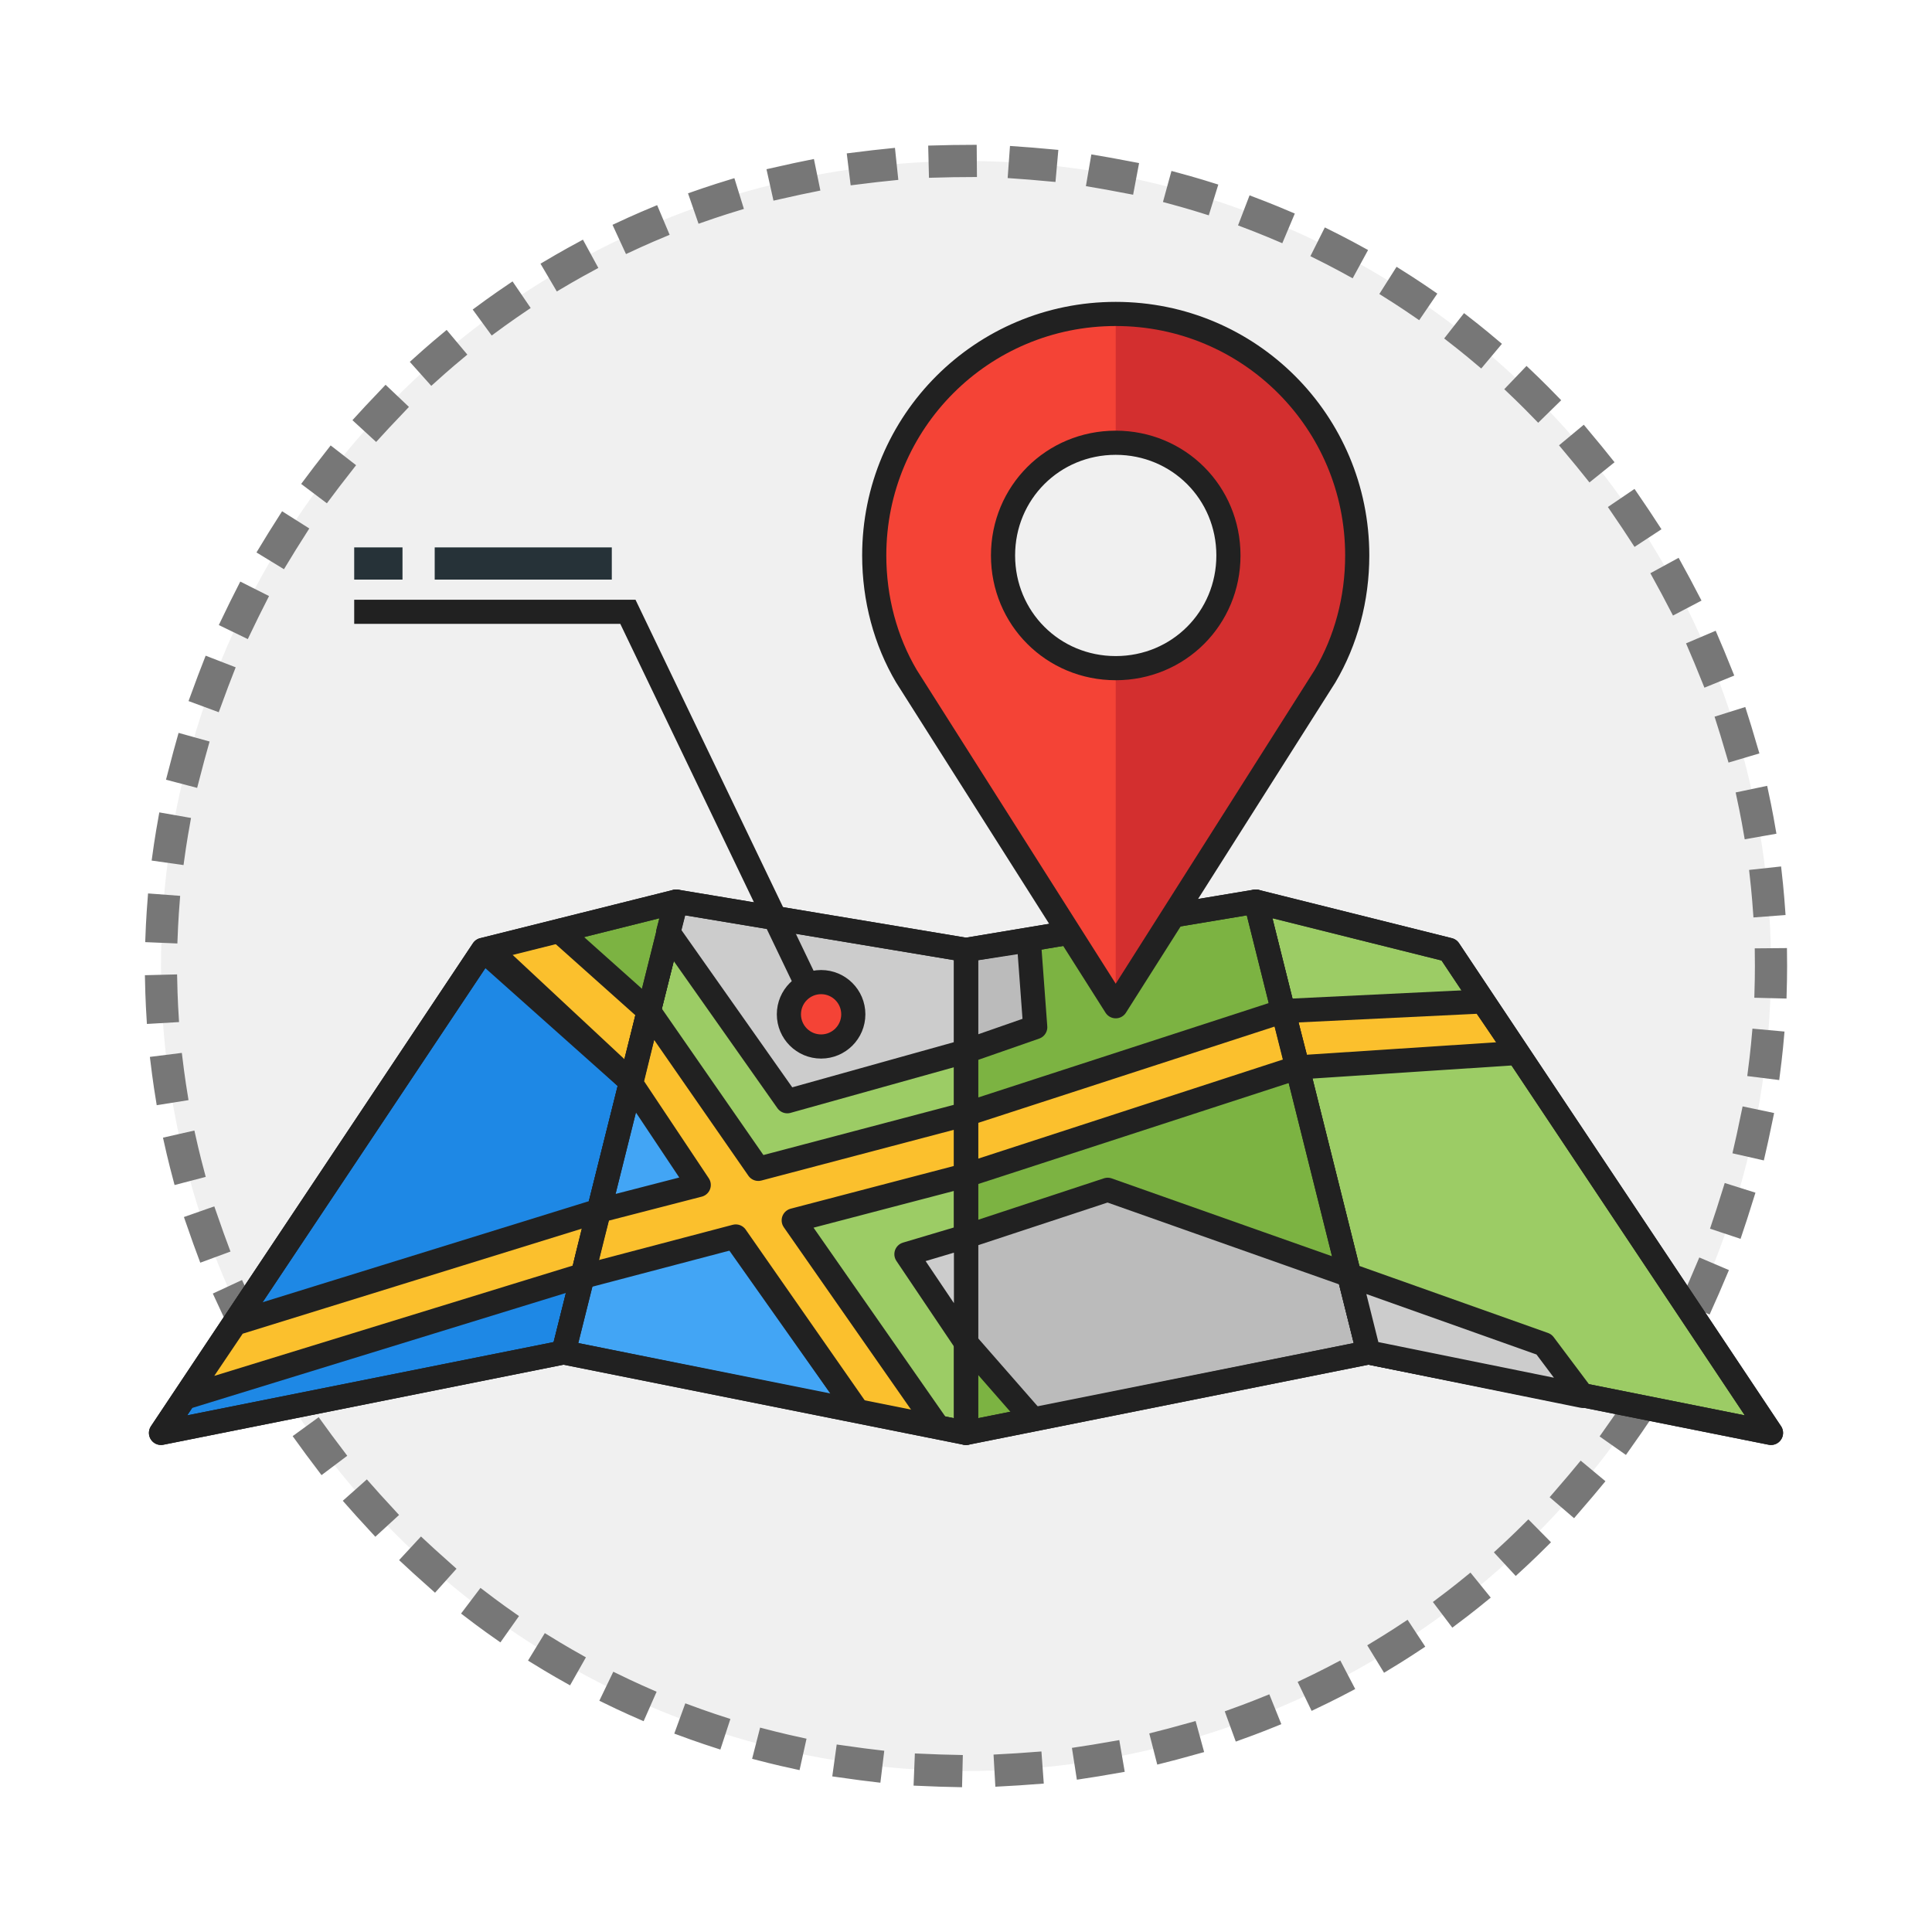 <svg xmlns="http://www.w3.org/2000/svg" xmlns:xlink="http://www.w3.org/1999/xlink" id="Layer_1" x="0" y="0" version="1.1" viewBox="0 0 120 120" xml:space="preserve"><style>.st2{fill:#9ccc65;stroke:#212121;stroke-width:1.5;stroke-linejoin:round}.st3{fill:#7cb342;stroke-linecap:round}.st14,.st17,.st3{stroke:#212121;stroke-width:1.5;stroke-linejoin:round}.st14{stroke-linecap:round;fill:none}.st17{fill:#ccc}.st19{fill:#263238}</style><g id="Dynamic_Mapping"><g id="back_x5F_circle_66_"><circle cx="60" cy="60" r="50" fill="#f0f0f0"/><circle cx="60" cy="60" r="50" fill="none" stroke="#777" stroke-dasharray=".997,3.988" stroke-linecap="square" stroke-width="2"/></g><g id="pic_59_"><path d="M90 59l-12-3 7 28 25 5z" class="st2"/><path d="M78 56l-18 3v30l25-5z" class="st3"/><path d="M42 56l18 3v30l-25-5z" class="st2"/><path d="M30 59l12-3-7 28-25 5z" class="st3"/><defs><path id="SVGID_1_" d="M30 59L10 89l25-5 25 5 25-5 25 5-20-30-12-3-18 3-18-3z"/></defs><clipPath id="SVGID_2_"><use overflow="visible" xlink:href="#SVGID_1_"/></clipPath><path fill="#1e88e5" stroke="#212121" stroke-width="1.5" d="M10 89l20-30 9.2 8.2L35 84z" clip-path="url(#SVGID_2_)"/><defs><path id="SVGID_3_" d="M30 59L10 89l25-5 25 5 25-5 25 5-20-30-12-3-18 3-18-3z"/></defs><clipPath id="SVGID_4_"><use overflow="visible" xlink:href="#SVGID_3_"/></clipPath><path fill="#42a5f5" stroke="#212121" stroke-width="1.5" d="M39.2 67.2l6.4 9.6 7.7 10.9L35 84z" clip-path="url(#SVGID_4_)"/><defs><path id="SVGID_5_" d="M30 59L10 89l25-5 25 5 25-5 25 5-20-30-12-3-18 3-18-3z"/></defs><clipPath id="SVGID_6_"><use overflow="visible" xlink:href="#SVGID_5_"/></clipPath><path fill="#bbb" stroke="#212121" stroke-linejoin="round" stroke-width="1.5" d="M60 83.4l4.2 4.8L85 84l-1.2-4.8-15-5.3-8.8 2.9z" clip-path="url(#SVGID_6_)"/><defs><path id="SVGID_7_" d="M30 59L10 89l25-5 25 5 25-5 25 5-20-30-12-3-18 3-18-3z"/></defs><clipPath id="SVGID_8_"><use overflow="visible" xlink:href="#SVGID_7_"/></clipPath><path fill="#bbb" stroke="#212121" stroke-linejoin="round" stroke-width="1.5" d="M60 65.3l4.3-1.5-.4-5.4-3.9.6z" clip-path="url(#SVGID_8_)"/><defs><path id="SVGID_9_" d="M30 59L10 89l25-5 25 5 25-5 25 5-20-30-12-3-18 3-18-3z"/></defs><clipPath id="SVGID_10_"><use overflow="visible" xlink:href="#SVGID_9_"/></clipPath><path fill="#ccc" stroke="#212121" stroke-linejoin="round" stroke-width="1.5" d="M42 56l-.5 1.9 7.4 10.5L60 65.3V59z" clip-path="url(#SVGID_10_)"/><g><defs><path id="SVGID_11_" d="M30 59L10 89l25-5 25 5 25-5 25 5-20-30-12-3-18 3-18-3z"/></defs><clipPath id="SVGID_12_"><use overflow="visible" xlink:href="#SVGID_11_"/></clipPath><path fill="#fbc02d" stroke="#212121" stroke-linecap="round" stroke-linejoin="round" stroke-width="1.5" d="M37.2 75.2l-22.6 7-3.1 4.6 24.7-7.6z" clip-path="url(#SVGID_12_)"/></g><g><defs><path id="SVGID_13_" d="M30 59L10 89l25-5 25 5 25-5 25 5-20-30-12-3-18 3-18-3z"/></defs><clipPath id="SVGID_14_"><use overflow="visible" xlink:href="#SVGID_13_"/></clipPath><path fill="#fbc02d" stroke="#212121" stroke-linecap="round" stroke-linejoin="round" stroke-width="1.5" d="M92.1 62.2l-12.4.6.9 3.5 13.7-.9z" clip-path="url(#SVGID_14_)"/></g><g><defs><path id="SVGID_15_" d="M30 59L10 89l25-5 25 5 25-5 25 5-20-30-12-3-18 3-18-3z"/></defs><clipPath id="SVGID_16_"><use overflow="visible" xlink:href="#SVGID_15_"/></clipPath><path fill="#fbc02d" stroke="#212121" stroke-linecap="round" stroke-linejoin="round" stroke-width="1.5" d="M79.7 62.8L60 69.2V73l20.6-6.7-.9-3.5z" clip-path="url(#SVGID_16_)"/></g><g><defs><path id="SVGID_17_" d="M30 59L10 89l25-5 25 5 25-5 25 5-20-30-12-3-18 3-18-3z"/></defs><clipPath id="SVGID_18_"><use overflow="visible" xlink:href="#SVGID_17_"/></clipPath><path fill="#fbc02d" stroke="#212121" stroke-linecap="round" stroke-linejoin="round" stroke-width="1.5" d="M40.3 62.8l-5.6-5-4.4 1.1 8.9 8.3z" clip-path="url(#SVGID_18_)"/></g><g><defs><path id="SVGID_19_" d="M30 59L10 89l25-5 25 5 25-5 25 5-20-30-12-3-18 3-18-3z"/></defs><clipPath id="SVGID_20_"><use overflow="visible" xlink:href="#SVGID_19_"/></clipPath><path fill="#fbc02d" stroke="#212121" stroke-linecap="round" stroke-linejoin="round" stroke-width="1.5" d="M60 69.2l-12.9 3.4-6.8-9.8-1.1 4.5 4.2 6.3-6.2 1.6s-.7 2.6-1 4.1l9.5-2.5 7.6 10.9 5 1-9-12.9L60 73v-3.8z" clip-path="url(#SVGID_20_)"/></g><path d="M30 59L10 89l25-5 25 5 25-5 25 5-20-30-12-3-18 3-18-3zM35 84l7-28M85 84l-7-28M60 59v30" class="st14"/><path fill="#d32f2f" d="M69.3 19.5c-8.3 0-15 6.7-15 15 0 2.7.7 5.3 2 7.5l13 20.5 13-20.5c1.3-2.2 2-4.8 2-7.5 0-8.3-6.7-15-15-15zm0 22c-3.9 0-7-3.1-7-7s3.1-7 7-7 7 3.1 7 7-3.1 7-7 7z"/><path fill="#f44336" d="M69.3 62.5v-21c-3.9 0-7-3.1-7-7s3.1-7 7-7v-8c-8.3 0-15 6.7-15 15 0 2.7.7 5.3 2 7.5l13 20.5z"/><path d="M84.3 34.5c0-8.3-6.7-15-15-15s-15 6.7-15 15c0 2.7.7 5.3 2 7.5l13 20.5 13-20.5c1.3-2.2 2-4.8 2-7.5zm-15 7c-3.9 0-7-3.1-7-7s3.1-7 7-7 7 3.1 7 7-3.1 7-7 7z" class="st14"/><path d="M60 76.8v6.6l-3.7-5.5zM83.8 79.2L85 84l13.3 2.7-2.4-3.2z" class="st17"/><path fill="none" stroke="#212121" stroke-width="1.5" d="M22 38h17l12 25"/><path d="M27 34h11v2H27zM22 34h3v2h-3z" class="st19"/><circle cx="51" cy="63" r="2" fill="#f44336" stroke="#212121" stroke-width="1.5"/></g></g></svg>